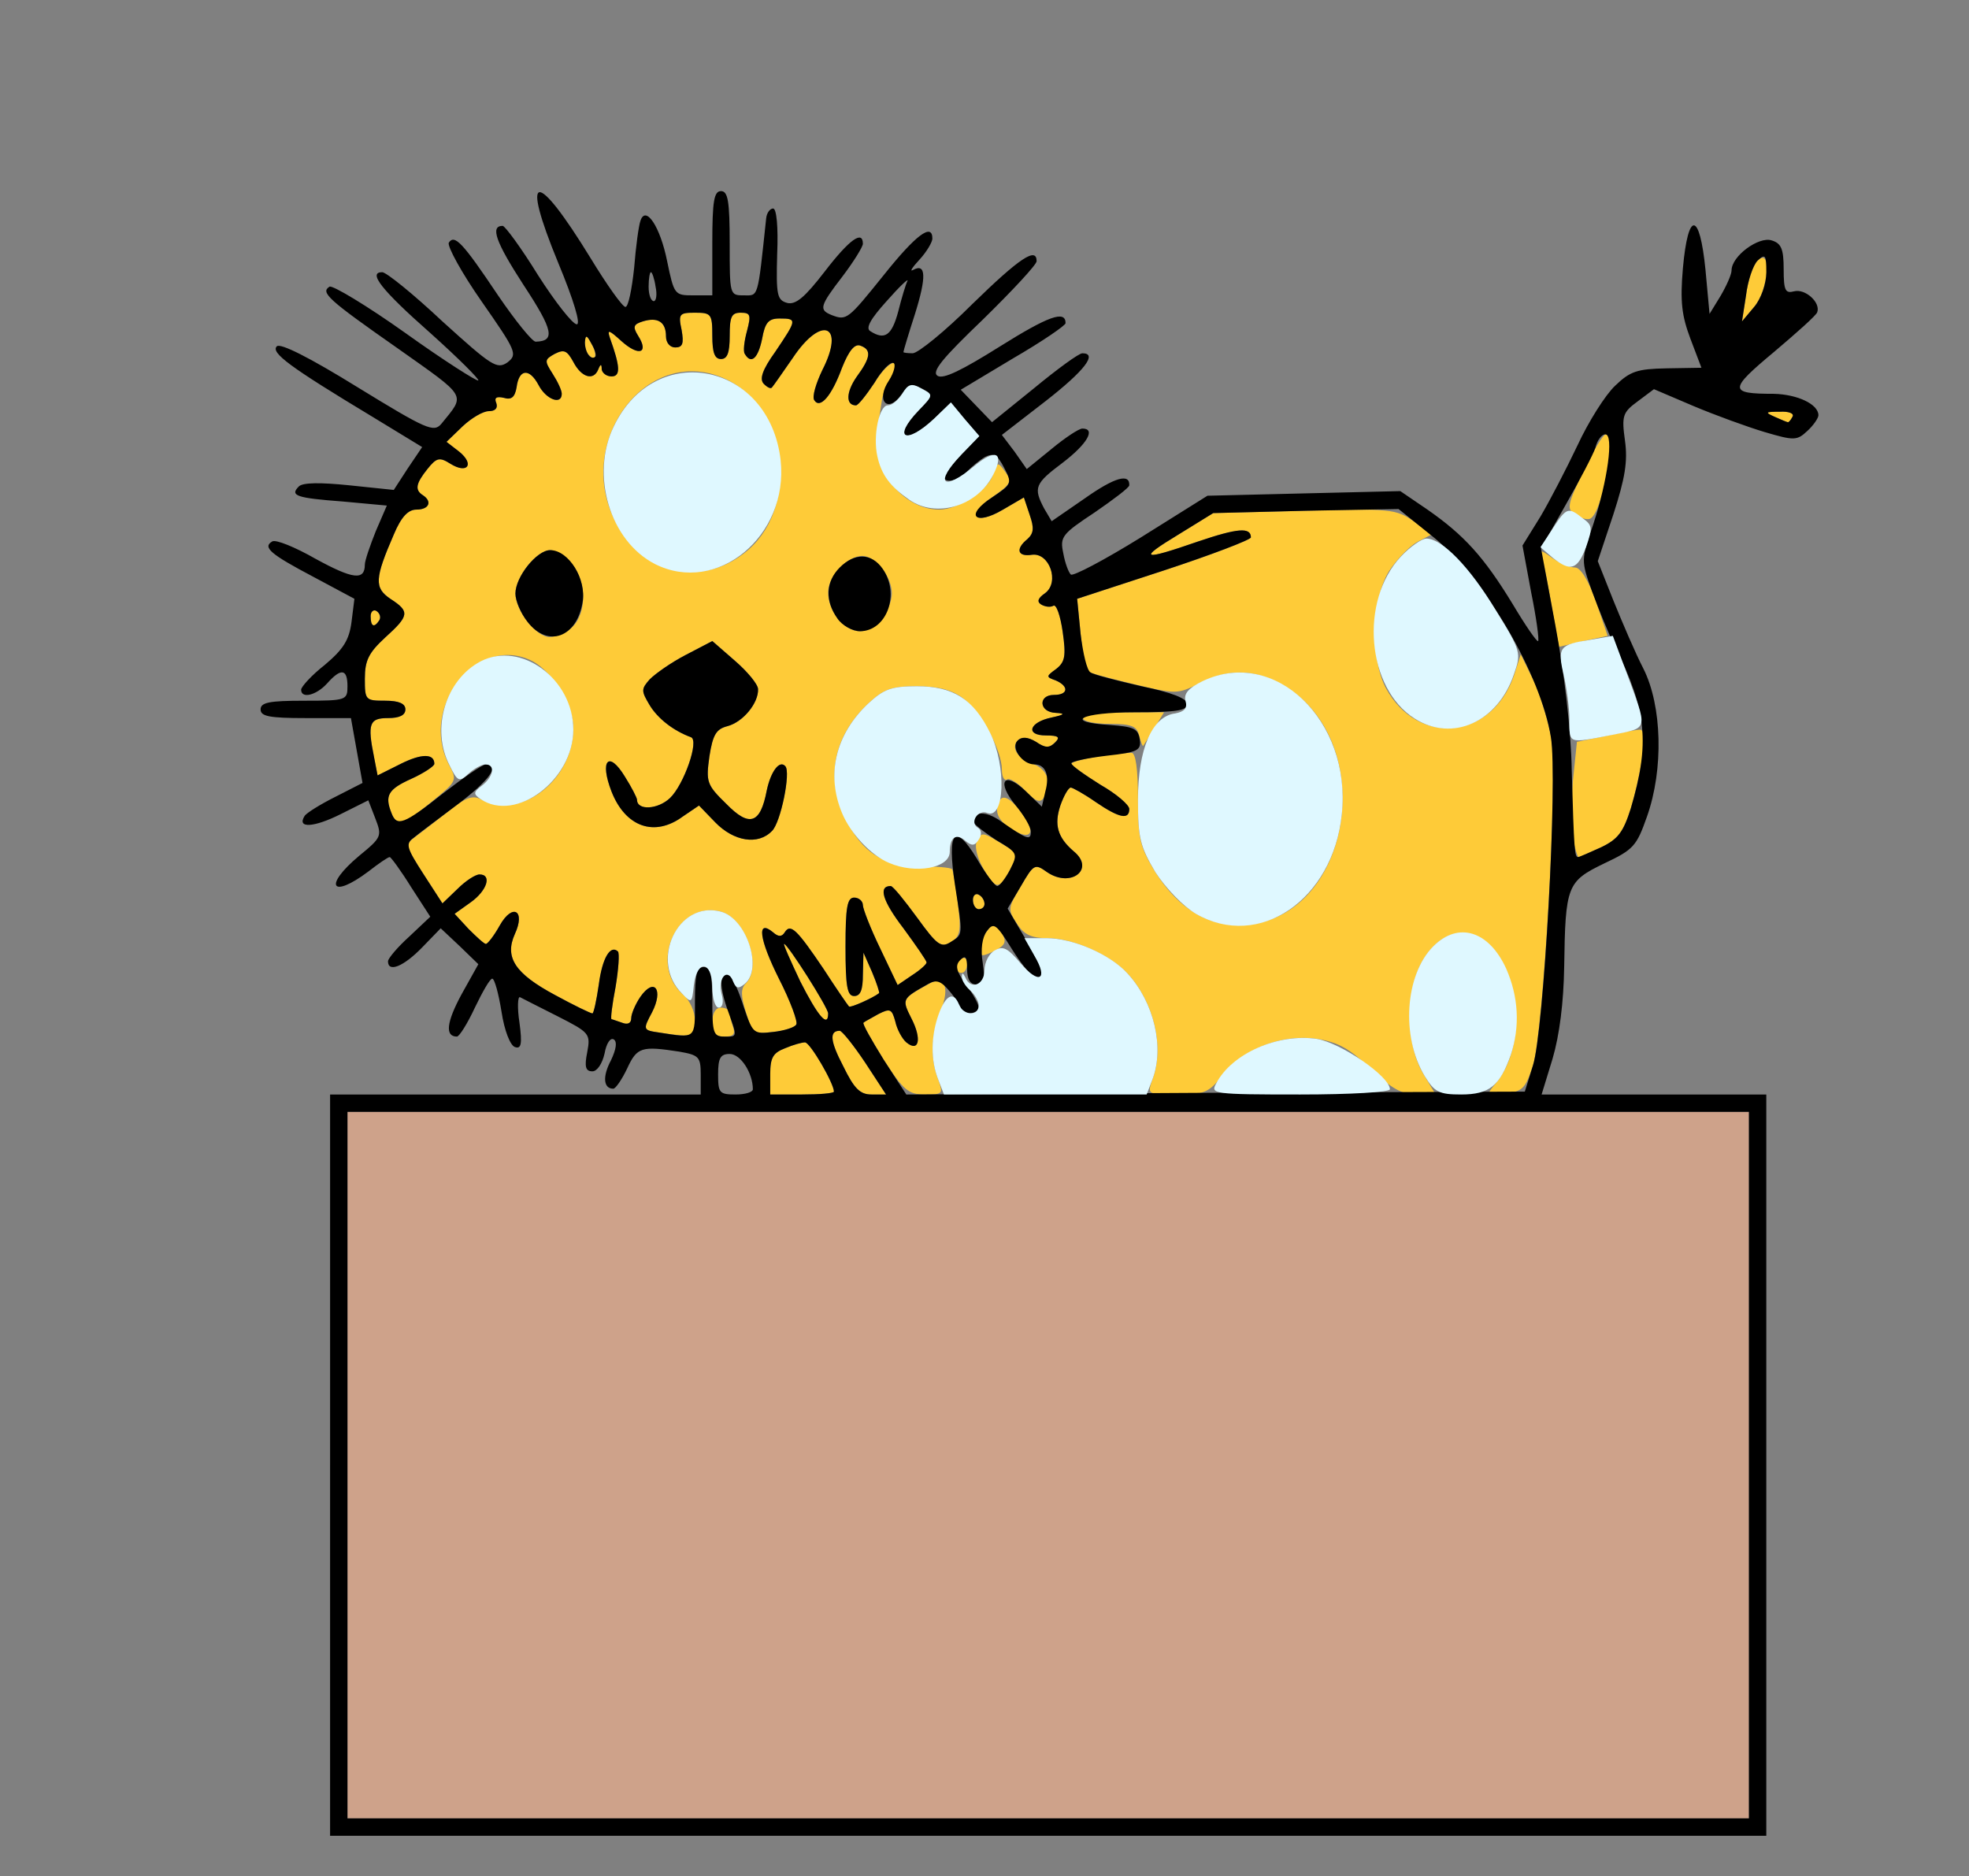 <!DOCTYPE svg PUBLIC "-//W3C//DTD SVG 20010904//EN" "http://www.w3.org/TR/2001/REC-SVG-20010904/DTD/svg10.dtd">
<svg version="1.0" xmlns="http://www.w3.org/2000/svg" width="340px" height="324px" viewBox="0 0 3400 3240" preserveAspectRatio="xMidYMid meet">
<rect x="0" y="0" width="3400" height="3240" fill="#808080" stroke="none"/>
<g id="layer1" fill="#cea28a" stroke="none">
 <path d="M600 2530 l0 -610 1210 0 1210 0 0 610 0 610 -1210 0 -1210 0 0 -610z"/>
 </g>
<g id="layer2" fill="#fecb38" stroke="none">
 <path d="M1330 1855 c0 -29 5 -37 26 -45 14 -6 29 -10 34 -10 9 0 50 71 50 85 0 3 -25 5 -55 5 l-55 0 0 -35z"/>
 <path d="M1456 1841 c-23 -44 -24 -61 -6 -61 4 0 24 25 44 55 l36 55 -25 0 c-20 0 -30 -10 -49 -49z"/>
 <path d="M1526 1830 c-21 -34 -37 -62 -35 -64 2 -2 14 -8 26 -15 20 -10 23 -9 29 13 3 14 12 30 19 36 22 18 27 -6 9 -41 -17 -34 -17 -34 30 -60 27 -16 37 6 20 47 -16 39 -18 82 -4 118 9 25 8 26 -23 26 -28 0 -37 -7 -71 -60z"/>
 <path d="M1990 1864 c21 -55 3 -133 -43 -183 -30 -32 -94 -61 -138 -61 -28 0 -41 -6 -53 -25 -16 -24 -16 -27 7 -65 22 -38 24 -39 45 -24 41 28 84 -5 46 -36 -28 -24 -34 -46 -23 -79 6 -17 14 -31 18 -31 3 0 23 11 43 25 41 28 58 31 58 12 0 -7 -22 -26 -50 -42 -27 -17 -50 -33 -50 -36 0 -6 74 -19 104 -19 7 0 11 28 11 78 0 70 3 84 30 128 41 65 94 96 157 91 184 -15 230 -319 63 -414 -49 -28 -94 -29 -144 -3 -38 19 -40 19 -115 1 -42 -10 -78 -20 -80 -22 -2 -2 -6 -31 -10 -64 l-6 -61 150 -49 c82 -27 150 -53 150 -57 0 -18 -23 -16 -91 7 -98 34 -105 31 -34 -12 l60 -37 157 -4 c150 -4 158 -3 189 18 l31 23 -25 13 c-14 8 -36 31 -49 51 -29 48 -32 150 -5 201 55 102 183 89 221 -21 l12 -37 23 47 c12 27 25 71 30 99 11 70 -14 508 -32 564 -13 40 -18 45 -48 48 -32 3 -33 3 -18 -15 41 -47 49 -134 19 -200 -34 -77 -104 -83 -144 -13 -29 50 -29 142 1 193 l22 37 -33 0 c-25 0 -43 -10 -79 -44 -36 -35 -56 -46 -92 -52 -60 -9 -126 16 -163 62 -25 31 -32 34 -79 34 -52 0 -52 0 -43 -26z"/>
 <path d="M1138 1783 c-28 -4 -28 -5 -12 -35 20 -39 4 -61 -20 -27 -9 13 -16 30 -16 37 0 9 -6 12 -16 8 -9 -3 -17 -6 -18 -6 -2 0 1 -25 7 -56 5 -30 7 -58 4 -61 -13 -12 -27 11 -33 57 -4 28 -9 50 -11 50 -3 0 -32 -14 -65 -32 -69 -37 -87 -65 -69 -105 19 -41 -4 -54 -26 -15 -10 18 -21 32 -24 32 -3 0 -16 -12 -30 -26 l-24 -26 28 -20 c28 -20 37 -48 15 -48 -7 0 -24 11 -38 25 l-26 25 -33 -51 c-31 -48 -32 -51 -14 -64 10 -7 35 -27 57 -44 30 -24 42 -28 56 -21 70 37 160 -33 160 -123 0 -39 -35 -96 -70 -115 -94 -49 -197 77 -145 178 15 28 14 29 -29 64 -48 40 -61 44 -70 20 -12 -30 -6 -41 34 -59 22 -10 40 -22 40 -26 0 -18 -22 -18 -58 0 l-40 20 -6 -31 c-12 -59 -8 -68 24 -68 20 0 30 -5 30 -15 0 -10 -11 -15 -35 -15 -34 0 -35 -1 -35 -38 0 -32 7 -45 35 -71 42 -38 43 -45 9 -67 -28 -19 -27 -35 6 -111 13 -31 25 -43 39 -43 22 0 28 -14 11 -25 -14 -9 -12 -20 8 -45 16 -20 21 -21 40 -9 29 18 42 1 15 -21 l-22 -17 28 -27 c15 -14 35 -26 45 -26 11 0 16 -5 13 -14 -4 -9 0 -12 13 -9 13 4 19 -1 22 -18 4 -32 22 -34 38 -4 13 25 40 35 40 15 0 -6 -7 -21 -16 -35 -14 -22 -14 -24 4 -34 16 -8 21 -6 32 14 14 27 35 33 43 13 4 -10 6 -10 6 0 1 6 8 12 17 12 16 0 15 -17 -3 -67 -5 -15 -1 -13 20 6 30 27 48 21 29 -9 -10 -16 -8 -20 8 -25 26 -8 40 1 40 26 0 11 7 19 16 19 13 0 15 -7 11 -30 -6 -28 -4 -30 23 -30 28 0 30 2 30 40 0 29 4 40 15 40 11 0 15 -11 15 -40 0 -33 3 -40 19 -40 17 0 18 4 11 31 -5 18 -7 36 -4 40 11 19 23 8 30 -26 5 -28 11 -35 30 -35 31 0 30 2 -7 57 -23 32 -28 48 -20 56 6 6 12 9 14 6 2 -2 18 -25 36 -51 50 -75 91 -57 51 21 -11 23 -18 46 -14 52 10 16 30 -7 48 -56 12 -30 22 -42 32 -38 19 7 18 20 -7 54 -18 26 -19 49 -1 49 4 0 18 -18 32 -39 25 -41 50 -47 28 -8 -7 12 -14 29 -15 37 -1 8 -5 31 -8 51 -13 67 43 139 107 139 32 0 85 -34 93 -61 7 -22 8 -22 21 -4 12 16 10 21 -22 43 -47 32 -31 51 18 22 l36 -21 10 30 c8 23 7 32 -4 42 -21 17 -17 31 8 27 30 -4 48 47 23 66 -13 9 -15 15 -7 20 7 4 16 5 21 2 5 -3 12 17 16 45 6 42 4 52 -11 64 -18 13 -18 14 -1 20 23 10 22 25 -3 25 -28 0 -26 30 3 31 17 1 16 3 -7 8 -39 8 -46 31 -10 31 22 0 25 3 16 12 -10 10 -17 10 -33 -1 -14 -8 -25 -9 -31 -3 -13 13 -2 31 28 42 24 10 31 34 16 58 -6 9 -14 6 -32 -13 -12 -13 -27 -22 -31 -19 -5 3 -9 -5 -9 -17 0 -34 -37 -101 -68 -124 -19 -14 -43 -20 -79 -20 -44 0 -57 5 -84 30 -60 57 -74 128 -39 199 29 58 64 81 127 82 29 0 55 2 57 5 2 2 6 29 10 59 6 48 4 57 -12 67 -17 10 -24 5 -58 -42 -22 -30 -42 -55 -46 -55 -22 0 -14 26 22 73 22 30 40 56 40 59 0 3 -11 13 -25 22 l-25 17 -30 -63 c-17 -35 -30 -69 -30 -75 0 -7 -7 -13 -15 -13 -12 0 -15 16 -15 85 0 69 3 85 15 85 11 0 15 -11 15 -37 l1 -38 15 34 c8 19 13 35 12 36 -10 8 -50 26 -52 23 -2 -2 -22 -31 -44 -65 -46 -68 -57 -79 -67 -63 -5 8 -11 8 -20 0 -29 -24 -24 12 10 80 20 39 33 75 30 79 -2 5 -21 11 -40 13 -34 4 -36 2 -47 -34 -9 -29 -9 -41 0 -50 29 -29 -1 -113 -44 -124 -75 -19 -125 91 -64 144 11 9 20 29 20 44 0 29 -2 30 -62 21z m195 -348 c15 -14 33 -102 23 -112 -10 -11 -25 9 -32 42 -11 58 -30 64 -70 23 -34 -33 -35 -38 -29 -82 6 -38 12 -47 31 -52 27 -7 54 -40 53 -64 0 -8 -18 -30 -40 -49 l-39 -34 -46 24 c-25 13 -52 32 -62 42 -15 17 -15 20 0 45 14 23 41 44 71 55 15 5 -12 82 -36 105 -21 20 -57 22 -57 3 0 -3 -9 -21 -21 -40 -28 -46 -44 -28 -23 26 24 61 74 79 123 43 l28 -19 28 29 c32 33 74 40 98 15z m-350 -348 c29 -20 32 -77 7 -110 -12 -15 -30 -27 -40 -27 -23 0 -60 46 -60 75 0 29 36 75 59 75 9 0 25 -6 34 -13z m541 -19 c9 -12 16 -32 16 -43 0 -29 -28 -65 -51 -65 -26 0 -59 35 -59 63 0 33 28 67 55 67 13 0 31 -10 39 -22z m-240 -112 c97 -73 79 -249 -30 -301 -142 -67 -274 123 -181 263 49 75 141 92 211 38z"/>
 <path d="M1230 1765 c0 -16 6 -25 15 -25 8 0 15 4 15 9 0 5 3 16 6 25 4 12 0 16 -15 16 -16 0 -21 -6 -21 -25z"/>
 <path d="M1382 1695 c-17 -36 -30 -65 -28 -65 6 0 76 110 76 120 0 26 -18 4 -48 -55z"/>
 <path d="M1650 1671 c0 -6 5 -13 10 -16 6 -3 10 1 10 9 0 9 -4 16 -10 16 -5 0 -10 -4 -10 -9z"/>
 <path d="M1690 1638 c0 -7 7 -21 15 -31 13 -18 14 -18 24 2 9 16 8 22 -8 31 -25 13 -31 13 -31 -2z"/>
 <path d="M1680 1554 c0 -8 5 -12 10 -9 6 3 10 10 10 16 0 5 -4 9 -10 9 -5 0 -10 -7 -10 -16z"/>
 <path d="M1698 1500 c-10 -17 -15 -37 -12 -45 8 -19 10 -19 44 2 28 16 28 18 14 45 -18 35 -25 35 -46 -2z"/>
 <path d="M2716 1449 c-3 -17 -3 -62 0 -100 l7 -68 49 -10 c27 -6 54 -11 60 -11 13 0 5 63 -16 136 -13 41 -22 53 -51 67 -20 9 -37 17 -39 17 -2 0 -6 -14 -10 -31z"/>
 <path d="M1747 1432 c-18 -11 -27 -24 -25 -37 4 -26 18 -23 42 8 26 35 17 50 -17 29z"/>
 <path d="M1967 1270 c-4 -16 -13 -20 -51 -20 -25 0 -46 -4 -46 -10 0 -6 30 -10 70 -10 l70 0 -17 28 c-9 15 -18 28 -19 30 -1 1 -4 -6 -7 -18z"/>
 <path d="M2680 1051 c-6 -36 -13 -74 -17 -85 -5 -18 -4 -18 18 -2 13 9 30 16 39 16 9 0 23 22 36 59 l20 59 -42 9 -42 10 -12 -66z"/>
 <path d="M640 1064 c0 -8 5 -12 10 -9 6 4 8 11 5 16 -9 14 -15 11 -15 -7z"/>
 <path d="M2719 888 c-14 -9 -12 -18 15 -74 17 -35 34 -64 39 -64 20 0 -7 140 -28 146 -6 2 -17 -2 -26 -8z"/>
 <path d="M3065 720 c-18 -8 -17 -9 8 -9 16 -1 26 3 22 9 -3 6 -7 10 -8 9 -1 0 -11 -4 -22 -9z"/>
 <path d="M1017 613 c-4 -3 -7 -13 -7 -22 1 -13 3 -13 11 2 11 19 8 33 -4 20z"/>
 <path d="M3015 510 c3 -25 12 -52 20 -60 25 -24 19 50 -6 80 l-21 25 7 -45z"/>
 </g>
<g id="layer3" fill="#000000" stroke="none">
 <path d="M570 2530 l0 -640 320 0 320 0 0 -34 c0 -31 -3 -34 -37 -40 -65 -10 -73 -8 -90 29 -9 19 -20 35 -24 35 -17 0 -19 -21 -4 -49 9 -19 11 -32 5 -36 -6 -4 -13 7 -16 24 -4 18 -13 31 -21 31 -12 0 -14 -8 -9 -33 6 -32 4 -34 -51 -62 -32 -16 -61 -31 -65 -33 -4 -2 -5 18 -1 44 5 37 3 46 -8 42 -8 -3 -18 -28 -23 -61 -5 -31 -12 -57 -16 -57 -4 0 -17 23 -30 50 -13 28 -27 50 -31 50 -21 0 -18 -25 8 -73 l29 -52 -32 -31 -33 -31 -32 33 c-32 33 -59 44 -59 24 0 -5 17 -25 37 -43 l36 -34 -33 -51 c-18 -29 -35 -52 -37 -52 -3 0 -19 11 -37 25 -64 48 -78 25 -16 -27 39 -32 40 -34 28 -65 l-12 -31 -48 24 c-46 23 -76 25 -62 3 3 -5 27 -20 53 -33 l47 -24 -10 -56 -10 -56 -78 0 c-63 0 -78 -3 -78 -15 0 -12 15 -15 75 -15 73 0 75 -1 75 -25 0 -30 -11 -32 -35 -5 -19 21 -45 27 -45 11 0 -5 18 -25 41 -43 32 -27 42 -43 46 -74 l5 -40 -71 -38 c-74 -39 -88 -51 -71 -61 6 -4 40 10 75 30 64 35 85 38 85 10 0 -7 9 -33 19 -58 l19 -44 -76 -7 c-80 -6 -92 -10 -76 -26 7 -7 38 -7 87 -2 l77 8 24 -37 25 -37 -87 -53 c-141 -85 -175 -110 -164 -121 6 -6 56 19 140 71 119 73 131 78 144 63 42 -52 47 -44 -76 -131 -120 -84 -133 -96 -117 -106 5 -3 65 33 131 80 67 48 124 84 126 82 2 -2 -35 -39 -83 -82 -85 -75 -108 -105 -83 -105 7 0 54 38 104 85 85 77 94 83 112 71 18 -14 16 -19 -44 -105 -35 -50 -60 -96 -57 -102 10 -15 24 0 85 91 30 44 59 80 65 80 34 -1 31 -19 -21 -98 -48 -74 -58 -102 -36 -102 4 0 32 38 61 85 30 47 60 85 67 85 7 0 -5 -41 -32 -106 -66 -160 -39 -163 56 -8 28 46 55 84 60 84 5 0 11 -30 15 -67 3 -38 8 -74 11 -82 9 -27 34 10 46 70 12 58 13 59 45 59 l33 0 0 -90 c0 -73 3 -90 15 -90 12 0 15 17 15 90 0 89 0 90 24 90 26 0 24 8 39 -133 1 -10 7 -17 12 -17 6 0 9 32 7 79 -2 71 0 79 17 84 15 4 31 -10 65 -54 43 -56 66 -72 66 -48 0 5 -16 31 -35 56 -40 52 -41 58 -19 67 26 10 28 8 90 -69 55 -69 84 -91 84 -63 0 6 -10 23 -22 36 -13 14 -18 22 -11 18 22 -12 23 12 3 76 -11 34 -20 64 -20 66 0 1 7 2 16 2 9 0 56 -38 103 -85 82 -80 111 -99 111 -74 0 6 -42 51 -92 100 -71 68 -90 91 -79 98 10 6 41 -9 108 -51 83 -52 113 -63 113 -40 0 4 -41 32 -91 61 l-90 54 27 28 27 28 73 -59 c40 -33 77 -60 83 -60 27 0 4 30 -64 83 l-75 58 22 29 21 30 43 -35 c23 -19 47 -35 53 -35 24 0 8 27 -34 59 -48 36 -51 43 -32 79 l13 22 58 -40 c51 -36 77 -43 76 -22 0 4 -28 25 -60 47 -56 37 -60 42 -54 70 3 17 9 33 13 37 3 4 58 -25 121 -64 l115 -72 166 -4 167 -4 47 32 c63 44 97 81 147 163 22 37 42 66 44 64 2 -2 -3 -40 -12 -84 l-15 -81 31 -50 c16 -27 45 -83 64 -123 19 -41 48 -87 65 -103 26 -25 38 -29 89 -30 l60 -1 -19 -50 c-15 -40 -18 -64 -13 -122 9 -100 29 -98 39 3 l7 76 19 -31 c10 -17 19 -37 19 -44 0 -25 47 -59 69 -52 17 5 21 15 21 50 0 37 3 42 18 38 19 -5 46 19 40 36 -1 5 -36 36 -75 69 -78 65 -78 72 0 72 41 1 77 18 77 37 0 5 -9 18 -19 27 -18 17 -23 17 -74 2 -30 -9 -85 -29 -123 -45 l-68 -29 -28 21 c-26 19 -28 25 -22 68 5 36 0 65 -20 127 l-27 81 27 68 c15 37 38 91 52 118 32 64 35 173 6 255 -18 51 -23 57 -74 81 -64 31 -67 38 -69 179 -1 61 -8 117 -20 158 l-19 62 194 0 194 0 0 640 0 640 -1240 0 -1240 0 0 -640z m2450 0 l0 -610 -1210 0 -1210 0 0 610 0 610 1210 0 1210 0 0 -610z m-1720 -649 c0 -28 -21 -61 -40 -61 -16 0 -20 7 -20 35 0 32 2 35 30 35 17 0 30 -4 30 -9z m140 4 c0 -14 -41 -85 -50 -85 -5 0 -20 4 -34 10 -21 8 -26 16 -26 45 l0 35 55 0 c30 0 55 -2 55 -5z m54 -50 c-20 -30 -40 -55 -44 -55 -18 0 -17 17 6 61 19 39 29 49 49 49 l25 0 -36 -55z m1153 5 c19 -58 43 -494 31 -567 -17 -107 -113 -272 -201 -344 l-62 -50 -160 3 -160 4 -60 37 c-71 43 -64 46 34 12 68 -23 91 -25 91 -7 0 4 -68 30 -150 57 l-150 49 6 61 c4 33 11 63 17 66 5 4 45 14 88 24 53 11 79 21 79 31 0 11 -19 14 -90 14 -94 0 -126 17 -42 22 39 3 47 6 50 24 3 20 -3 23 -57 29 -34 4 -61 10 -61 13 0 4 23 20 50 37 28 16 50 35 50 42 0 19 -17 16 -58 -12 -20 -14 -40 -25 -43 -25 -4 0 -12 14 -18 31 -11 33 -5 55 23 79 38 31 -5 64 -46 36 -21 -15 -23 -14 -45 24 l-23 39 30 51 c16 28 30 55 30 60 0 24 -23 6 -52 -40 -28 -45 -32 -48 -44 -32 -8 11 -11 31 -7 55 4 30 2 37 -11 37 -11 0 -16 -9 -16 -27 0 -21 -3 -24 -12 -15 -9 9 -7 19 10 42 12 16 22 34 22 40 0 11 -30 14 -30 3 -1 -5 -9 -18 -20 -31 -15 -18 -23 -21 -37 -13 -46 26 -46 26 -29 60 18 35 13 59 -9 41 -7 -6 -16 -22 -19 -36 -6 -22 -9 -23 -29 -13 -12 7 -24 13 -26 15 -2 2 14 30 35 64 l39 60 534 -3 534 -2 14 -45z m-1447 -110 c0 -47 3 -60 15 -60 12 0 15 13 15 60 0 53 2 60 20 60 24 0 24 3 5 -50 -14 -41 -12 -66 5 -55 5 3 16 27 24 53 16 47 17 48 51 44 19 -2 38 -8 40 -13 3 -4 -10 -40 -30 -79 -34 -68 -39 -104 -10 -80 9 8 15 8 20 0 10 -16 21 -5 67 63 22 34 42 63 44 65 2 3 42 -15 52 -23 1 -1 -4 -17 -12 -36 l-15 -34 -1 38 c0 26 -4 37 -15 37 -12 0 -15 -16 -15 -85 0 -69 3 -85 15 -85 8 0 15 6 15 13 0 6 13 40 30 75 l30 63 25 -17 c14 -9 25 -19 25 -22 0 -3 -18 -29 -40 -59 -36 -47 -44 -73 -22 -73 4 0 24 25 46 55 34 47 41 52 57 42 22 -14 22 -9 8 -99 -14 -93 -1 -109 38 -45 15 26 31 47 35 47 4 0 14 -13 22 -28 14 -28 14 -29 -25 -52 -21 -14 -39 -28 -39 -32 0 -17 23 -18 48 0 46 32 52 34 52 18 0 -8 -12 -28 -26 -45 -34 -41 -21 -61 17 -25 l28 27 6 -26 c8 -29 0 -47 -19 -47 -21 0 -41 -29 -29 -41 7 -7 17 -7 32 2 16 11 23 11 33 1 9 -9 6 -12 -16 -12 -36 0 -29 -23 10 -31 23 -5 24 -7 7 -8 -29 -1 -31 -31 -3 -31 25 0 26 -15 3 -25 -17 -6 -17 -7 1 -20 15 -12 17 -22 11 -64 -4 -28 -11 -48 -16 -45 -5 3 -14 2 -21 -2 -8 -5 -6 -11 7 -20 25 -19 7 -70 -23 -66 -25 4 -29 -10 -8 -27 11 -10 12 -19 4 -42 l-10 -30 -36 21 c-49 29 -67 10 -19 -21 34 -23 35 -24 21 -51 -12 -23 -18 -26 -33 -19 -10 6 -23 17 -31 25 -13 16 -40 22 -40 9 0 -4 14 -21 31 -39 l30 -31 -25 -29 -24 -29 -29 28 c-49 46 -73 34 -27 -14 26 -27 26 -27 6 -38 -17 -9 -23 -7 -36 11 -24 33 -44 9 -21 -25 9 -14 12 -28 8 -30 -5 -3 -20 12 -33 34 -14 21 -28 39 -32 39 -18 0 -17 -23 1 -49 25 -34 26 -47 7 -54 -10 -4 -20 8 -32 38 -18 49 -38 72 -48 56 -4 -6 3 -29 14 -52 40 -78 -1 -96 -51 -21 -18 26 -34 49 -36 51 -2 3 -8 0 -14 -6 -8 -8 -3 -24 20 -56 37 -55 38 -57 7 -57 -19 0 -25 7 -30 35 -7 34 -19 45 -30 26 -3 -4 -1 -22 4 -40 7 -27 6 -31 -11 -31 -16 0 -19 7 -19 40 0 29 -4 40 -15 40 -11 0 -15 -11 -15 -40 0 -38 -2 -40 -30 -40 -27 0 -29 2 -23 30 4 23 2 30 -11 30 -9 0 -16 -8 -16 -19 0 -25 -14 -34 -40 -26 -16 5 -18 9 -8 25 19 30 1 36 -29 9 -21 -19 -25 -21 -20 -6 18 50 19 67 3 67 -9 0 -16 -6 -17 -12 0 -10 -2 -10 -6 0 -8 20 -29 14 -43 -13 -11 -20 -16 -22 -32 -14 -18 10 -18 12 -4 34 9 14 16 29 16 35 0 20 -27 10 -40 -15 -16 -30 -34 -28 -38 4 -3 17 -9 22 -22 18 -13 -3 -17 0 -13 9 3 9 -2 14 -13 14 -10 0 -30 12 -45 26 l-28 27 22 17 c27 22 14 39 -15 21 -19 -12 -24 -11 -40 9 -20 25 -22 36 -8 45 17 11 11 25 -11 25 -14 0 -26 12 -39 43 -33 76 -34 92 -6 111 34 22 33 29 -9 67 -28 26 -35 39 -35 71 0 37 1 38 35 38 24 0 35 5 35 15 0 10 -10 15 -30 15 -32 0 -36 9 -24 68 l6 31 40 -20 c36 -18 58 -18 58 0 0 4 -18 16 -40 26 -40 18 -46 29 -34 59 9 24 21 20 89 -34 35 -27 68 -50 74 -50 26 0 6 28 -50 70 -33 25 -67 50 -75 57 -14 10 -12 17 17 62 l33 51 26 -25 c14 -14 31 -25 38 -25 22 0 13 28 -15 48 l-28 20 24 26 c14 14 27 26 30 26 3 0 14 -14 24 -32 22 -39 45 -26 26 15 -18 40 0 68 69 105 33 18 62 32 65 32 2 0 7 -22 11 -50 6 -46 20 -69 33 -57 3 3 1 31 -4 61 -6 31 -9 56 -7 56 1 0 9 3 18 6 10 4 16 1 16 -8 0 -7 7 -24 16 -37 24 -34 40 -12 20 27 -16 30 -16 31 12 35 64 10 62 12 62 -53z m230 20 c0 -10 -70 -120 -76 -120 -2 0 11 29 28 65 30 59 48 81 48 55z m270 -189 c0 -6 -4 -13 -10 -16 -5 -3 -10 1 -10 9 0 9 5 16 10 16 6 0 10 -4 10 -9z m1065 -98 c29 -14 38 -26 51 -67 33 -112 28 -169 -28 -281 -11 -22 -28 -64 -39 -94 -19 -53 -19 -54 2 -115 25 -76 36 -156 21 -156 -6 0 -14 10 -17 23 -4 12 -27 56 -51 98 l-43 76 25 134 c15 81 27 180 28 249 4 139 5 150 11 150 2 0 20 -8 40 -17z m-2110 -392 c3 -5 1 -12 -5 -16 -5 -3 -10 1 -10 9 0 18 6 21 15 7z m2440 -351 c4 -6 -6 -10 -22 -9 -25 0 -26 1 -8 9 11 5 21 9 22 9 1 1 5 -3 8 -9z m-2074 -127 c-8 -15 -10 -15 -11 -2 0 17 10 32 18 25 2 -3 -1 -13 -7 -23z m530 -55 c6 -24 13 -47 16 -53 2 -5 -14 10 -36 35 -28 31 -37 47 -28 52 25 16 37 7 48 -34z m1499 -68 c0 -30 -2 -32 -15 -20 -8 8 -17 35 -20 60 l-7 45 21 -25 c12 -14 21 -40 21 -60z m-1918 25 c-2 -14 -6 -25 -8 -25 -2 0 -4 11 -4 25 0 14 4 25 9 25 4 0 6 -11 3 -25z"/>
 <path d="M1235 1420 l-28 -29 -28 19 c-49 36 -99 18 -123 -43 -21 -54 -5 -72 23 -26 12 19 21 37 21 40 0 19 36 17 57 -3 24 -23 51 -100 36 -105 -30 -11 -57 -32 -71 -55 -15 -25 -15 -28 0 -45 10 -10 37 -29 62 -42 l46 -24 39 34 c22 19 40 41 40 49 1 24 -26 57 -53 64 -19 5 -25 14 -31 52 -6 44 -5 49 29 82 40 41 59 35 70 -23 7 -33 22 -53 32 -42 10 10 -8 98 -23 112 -24 25 -66 18 -98 -15z"/>
 <path d="M911 1074 c-12 -15 -21 -37 -21 -49 0 -29 37 -75 60 -75 32 0 63 50 56 90 -10 61 -60 79 -95 34z"/>
 <path d="M1446 1068 c-22 -31 -20 -64 4 -88 26 -26 55 -25 74 2 31 44 7 108 -39 108 -13 0 -31 -10 -39 -22z"/>
 </g>
<g id="layer4" fill="#dff8ff" stroke="none">
 <path d="M1620 1864 c-13 -33 -13 -74 1 -113 12 -33 26 -40 35 -16 8 19 34 20 34 1 0 -7 -7 -19 -15 -26 -8 -7 -15 -18 -14 -24 0 -7 2 -6 6 2 9 22 33 13 33 -13 0 -13 8 -29 18 -34 14 -8 22 -4 44 22 32 38 49 29 24 -13 l-17 -30 38 0 c46 0 110 28 140 61 46 50 64 128 43 183 l-10 26 -175 0 -175 0 -10 -26z"/>
 <path d="M2100 1871 c27 -52 107 -87 174 -77 42 7 126 65 126 87 0 5 -67 9 -155 9 -151 0 -155 -1 -145 -19z"/>
 <path d="M2460 1858 c-41 -68 -34 -175 15 -224 43 -43 96 -27 126 39 21 48 24 99 8 148 -19 54 -37 69 -86 69 -38 0 -46 -4 -63 -32z"/>
 <path d="M1230 1705 c0 -46 -27 -49 -32 -3 -3 30 -4 31 -20 14 -57 -56 -8 -161 66 -142 45 11 74 99 42 125 -11 9 -15 8 -20 -4 -9 -25 -27 -7 -20 21 4 14 2 24 -5 24 -6 0 -11 -16 -11 -35z"/>
 <path d="M2065 1578 c-22 -13 -52 -44 -70 -72 -26 -44 -30 -58 -30 -125 0 -87 24 -144 64 -149 16 -3 22 -9 18 -22 -3 -12 5 -22 30 -34 124 -59 257 68 240 230 -15 148 -143 235 -252 172z"/>
 <path d="M1535 1490 c-31 -13 -66 -50 -81 -86 -28 -67 -11 -136 45 -189 27 -25 40 -30 84 -30 63 0 98 22 127 81 28 57 25 149 -5 138 -16 -7 -31 16 -17 25 7 4 8 12 2 21 -7 11 -12 11 -23 2 -16 -14 -27 -6 -27 19 0 28 -59 39 -105 19z"/>
 <path d="M830 1380 c-13 -9 -13 -12 3 -24 19 -15 23 -36 5 -36 -6 0 -19 7 -29 16 -16 15 -19 14 -33 -15 -32 -62 -7 -147 54 -179 70 -36 160 31 160 118 0 87 -99 161 -160 120z"/>
 <path d="M2710 1243 c0 -21 -5 -56 -10 -78 -11 -47 -7 -52 45 -60 l40 -7 22 59 c39 106 41 99 -23 112 -77 15 -74 16 -74 -26z"/>
 <path d="M2443 1241 c-83 -52 -96 -203 -24 -280 16 -17 36 -31 44 -31 27 0 75 49 120 124 44 71 44 74 31 111 -28 82 -106 117 -171 76z"/>
 <path d="M1131 974 c-78 -40 -112 -154 -71 -238 72 -150 269 -110 288 59 14 131 -110 233 -217 179z"/>
 <path d="M2681 963 l-21 -18 21 -32 c24 -37 27 -38 52 -18 17 12 17 17 6 49 -15 40 -27 44 -58 19z"/>
 <path d="M1570 863 c-33 -23 -48 -43 -55 -75 -8 -35 3 -88 18 -88 7 0 18 -9 25 -20 10 -17 16 -19 33 -9 21 11 21 11 -5 38 -46 48 -22 60 27 14 l29 -28 24 29 25 29 -30 31 c-49 51 -33 66 21 21 37 -31 53 -24 33 15 -28 55 -99 75 -145 43z"/>
 </g>

</svg>